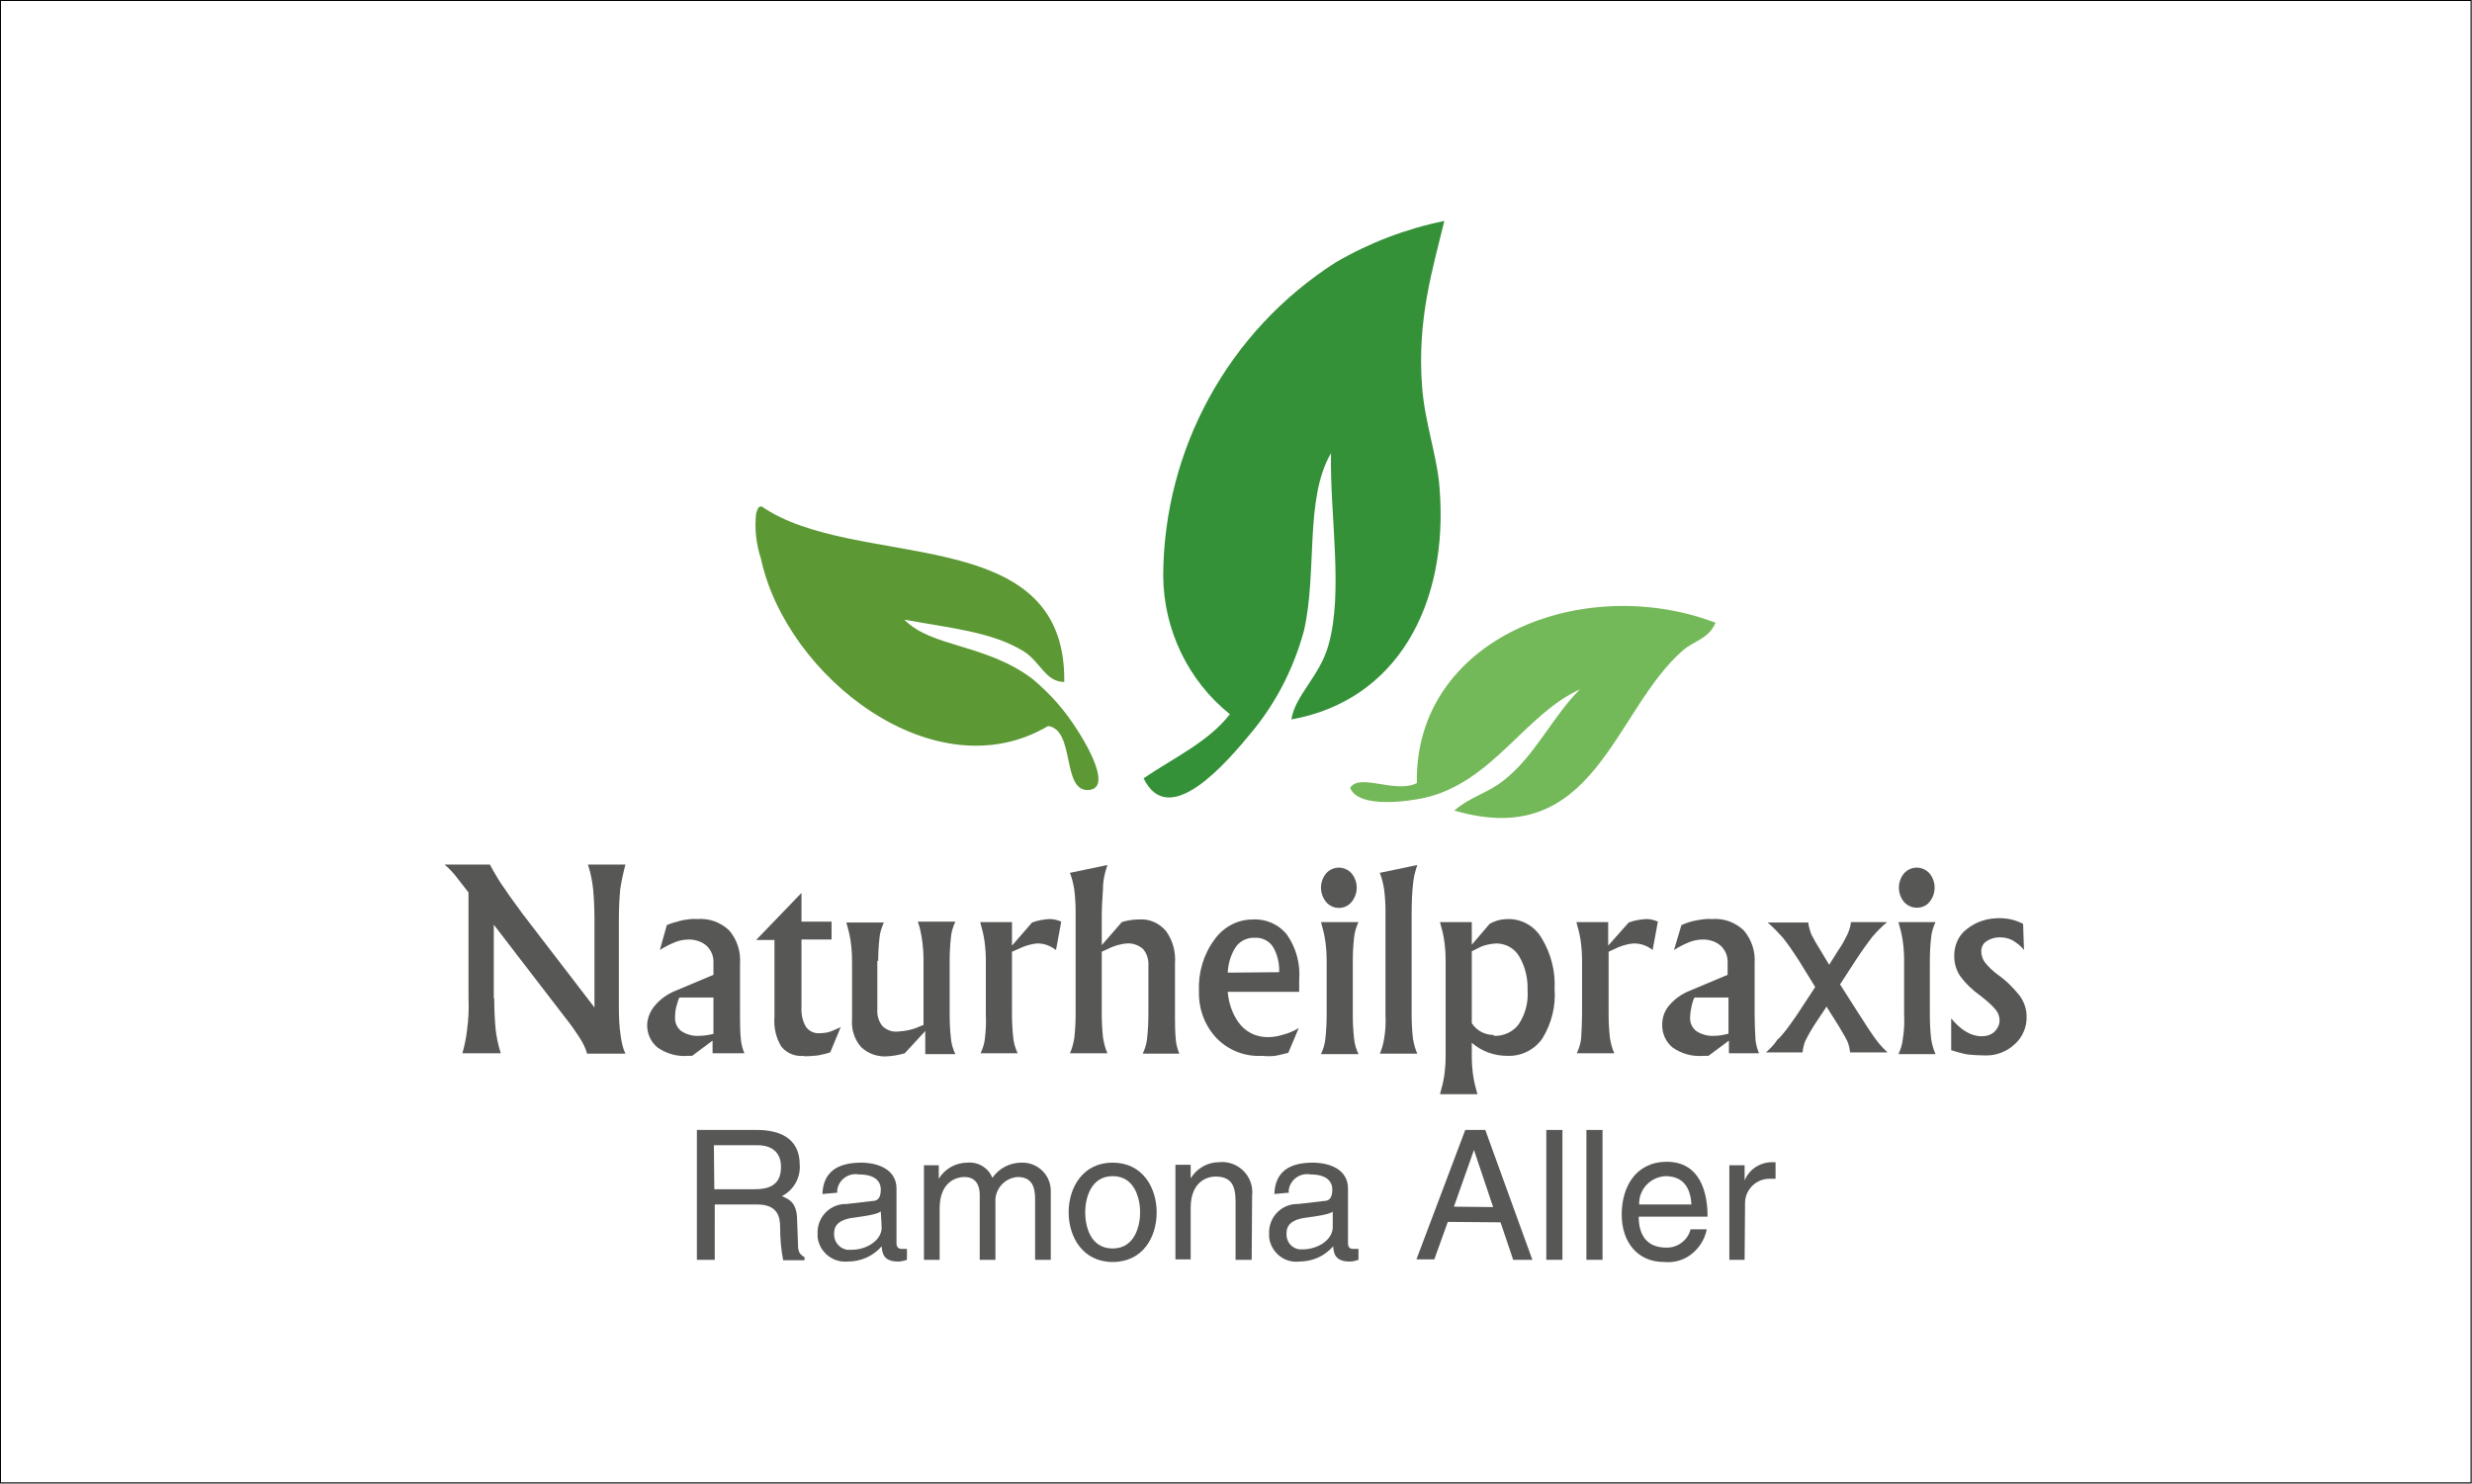 <?xml version="1.0" encoding="utf-8"?>
<!-- Generator: Adobe Illustrator 26.0.3, SVG Export Plug-In . SVG Version: 6.00 Build 0)  -->
<svg version="1.1" id="Ebene_1" xmlns="http://www.w3.org/2000/svg" xmlns:xlink="http://www.w3.org/1999/xlink" x="0px" y="0px"
	 viewBox="0 0 567.2 340.5" style="enable-background:new 0 0 567.2 340.5;" xml:space="preserve">
<style type="text/css">
	.st0{clip-path:url(#SVGID_00000120516380944789906130000009884020178571667584_);}
	.st1{fill:#74B959;}
	.st2{fill:#5C9833;}
	.st3{fill:#359138;}
	.st4{fill:#575756;}
	.st5{fill:none;stroke:#000000;stroke-width:0.25;stroke-miterlimit:10;}
</style>
<g>
	<g>
		<defs>
			<rect id="SVGID_1_" x="102.1" y="50.7" width="362.9" height="239"/>
		</defs>
		<clipPath id="SVGID_00000119824608061394002230000007813731038673156795_">
			<use xlink:href="#SVGID_1_"  style="overflow:visible;"/>
		</clipPath>
		<g style="clip-path:url(#SVGID_00000119824608061394002230000007813731038673156795_);">
			<path class="st1" d="M393.6,143c-1.6,3.6-4.8,4-7.4,6.2C370.2,163,366,195.5,333.7,186c3.7-3.2,7.7-4,11.3-6.9
				c7.2-5.6,11.1-14.5,17.5-20.9c-12.6,5.7-20.1,21.4-35.7,24.9c-3.1,0.7-15.1,2.6-17-2.3c2.1-3.5,10.4,1.4,15.3-1.1
				c-0.6-33.1,38-48.4,68.5-36.8"/>
			<path class="st2" d="M244.2,156.5c-4.2,0-5.5-4.5-9.1-6.9c-7.2-4.6-17.3-5.5-27.6-7.4c6.2,6.4,18.7,5.5,29.4,13.6
				c4.1,3.4,7.6,7.4,10.4,11.9c1.5,2.3,8.3,13.4,2.3,13.6c-6,0.1-2.9-13.8-9.1-14.7c-26,15.4-60.1-11.3-65.9-38.4
				c-1.1-3.3-1.5-6.9-1.1-10.4c0.8-2.6,1-0.9,1.1-1.7c21.5,15.1,69.9,3.2,69.6,40.2"/>
			<path class="st3" d="M331.4,50.7c-2.6,10.8-6.3,22.6-5.1,38c0.6,8.3,3.5,16.1,4,23.2c2.2,27-9.9,48.9-34,53.2
				c0.9-5.6,6.5-9.9,8.5-17c3.5-12.2,0.3-30,0.6-44.1c-6.1,10.4-3.1,27.2-6.2,40.7c-2.3,8.5-6.3,16.4-11.9,23.2
				c-5.7,6.9-19.1,22.8-24.9,10.7c6.9-4.7,14.8-8.3,19.8-14.7c-9.6-7.7-15.2-19.4-15.3-31.7c0.1-29.2,15-56.3,39.6-72
				C314.2,55.7,322.6,52.5,331.4,50.7"/>
			<path class="st4" d="M113.4,229.1c0,2.3,0.1,4.6,0.3,6.9c0.2,1.9,0.6,3.8,1.2,5.7h-8.8c0.5-1.8,0.9-3.7,1.1-5.6
				c0.3-2.3,0.4-4.6,0.3-6.9v-24.4c-1-1.3-1.8-2.3-2.5-3.2c-0.9-1.2-1.9-2.3-3-3.2h10.4c1.2,2.2,2.3,4.1,3.5,5.7
				c1.1,1.7,2.5,3.5,4,5.6l16.5,21.5v-20.2c0-2.3-0.1-4.6-0.3-6.9c-0.2-1.9-0.6-3.9-1.2-5.7h8.6c-0.5,1.9-0.9,3.8-1.2,5.7
				c-0.2,2.3-0.3,4.6-0.3,6.9v20.4c0,2.1,0.1,4.2,0.4,6.2c0.2,1.5,0.5,2.9,1.1,4.2h-8.8c-0.3-1.2-0.9-2.4-1.6-3.5
				c-1.1-1.7-2.2-3.3-3.5-4.9l-16.3-21.2V229.1z"/>
			<path class="st4" d="M157.8,242.3c-2.4,0.2-4.9-0.5-6.9-1.9c-1.6-1.3-2.5-3.3-2.4-5.4c0.1-1.6,0.8-3.2,1.9-4.4
				c1.2-1.4,2.8-2.5,4.5-3.2l8.8-3.7v-2.7c0.1-1.5-0.5-2.9-1.5-3.9c-1.1-1-2.6-1.5-4.1-1.5c-1.1,0-2.2,0.2-3.2,0.6
				c-1.2,0.5-2.4,1.1-3.5,1.8l1.6-5.7c1.1-0.5,2.3-0.8,3.5-1.1c1.1-0.2,2.3-0.4,3.5-0.3c2.7-0.2,5.3,0.7,7.3,2.6
				c1.8,2.1,2.7,4.8,2.5,7.6v11.8c0,1.9,0,3.8,0.2,5.7c0.1,1.1,0.4,2.1,0.8,3.1h-7.3v-2.9l-4.7,3.5L157.8,242.3z M163.7,237.3v-8.4
				H156c-0.2,0-0.4,0.6-0.7,1.7c-0.3,0.9-0.4,1.8-0.4,2.8c-0.1,1.2,0.4,2.4,1.4,3.2c1.2,0.8,2.7,1.2,4.1,1.1c1.2,0,2.3-0.2,3.5-0.5
				L163.7,237.3z"/>
			<path class="st4" d="M184.4,242.3c-1.9,0.2-3.9-0.6-5.1-2.1c-1.3-2.1-1.8-4.5-1.6-6.9v-17.6h-4.2l10.4-10.8l0,0v6.6h6.9v4.1h-6.9
				V231c-0.1,1.6,0.2,3.2,1,4.6c0.7,1,1.9,1.6,3.1,1.5c0.8,0,1.6-0.1,2.3-0.3c0.9-0.3,1.7-0.7,2.6-1.1l-2.4,5.8
				c-0.9,0.3-1.8,0.5-2.8,0.7c-1,0.1-2.1,0.2-3.1,0.2"/>
			<path class="st4" d="M201.3,220.4v11.2c-0.1,1.4,0.3,2.8,1.2,3.9c1,0.9,2.3,1.4,3.7,1.2c1.6-0.1,3.2-0.4,4.7-1.1l1-0.4v-14.9
				c0-1.5-0.1-2.9-0.3-4.4c-0.2-1.5-0.5-3-1-4.4h8.6c-0.5,1.1-0.9,2.3-1,3.5c-0.2,1.8-0.3,3.6-0.3,5.4V233c0,1.8,0.1,3.6,0.3,5.4
				c0.1,1.2,0.5,2.4,1,3.5h-6.9v-5.3l-4.7,5.1c-1.3,0.4-2.6,0.6-3.9,0.7c-2.3,0.2-4.5-0.6-6.1-2.1c-1.5-1.7-2.3-4-2.1-6.4v-13.4
				c0-1.5-0.1-2.9-0.3-4.4c-0.2-1.5-0.6-3-1-4.4h8.6c-0.5,1.1-0.9,2.3-1,3.5c-0.2,1.8-0.3,3.6-0.3,5.4"/>
			<path class="st4" d="M226.2,232.9v-12.5c0-1.5-0.1-2.9-0.3-4.4c-0.2-1.5-0.6-3-1-4.4h7.3v5.4l4.6-5.3c1.3-0.5,2.6-0.7,4-0.8
				c0.9,0,1.8,0.2,2.7,0.6l-1.2,6.5l-0.3-0.2c-1.1-0.8-2.5-1.3-3.9-1.3c-1.6,0.1-3.1,0.6-4.5,1.3l-1.4,0.6v14.4
				c0,1.8,0.1,3.6,0.3,5.4c0.1,1.2,0.5,2.4,1,3.5H225c0.5-1.1,0.9-2.3,1-3.5C226.2,236.5,226.3,234.6,226.2,232.9"/>
			<path class="st4" d="M246.8,232.9v-23.8c0-1.6-0.1-3.3-0.3-4.9c-0.2-1.3-0.5-2.6-1-3.9l4.3-0.9l4.3-0.9c-0.5,1.5-0.9,3-1,4.6
				c0,1.7-0.3,4-0.3,6.9v6.9l4.6-5.3c1.3-0.4,2.6-0.6,3.9-0.6c2.4-0.2,4.6,0.8,6.2,2.6c1.6,2.2,2.3,4.8,2.1,7.5V233
				c0,1.9,0,3.8,0.2,5.7c0.1,1.1,0.4,2.1,0.8,3.1h-8.4c0.5-1.1,0.9-2.3,1-3.5c0.2-1.8,0.3-3.6,0.3-5.5v-11.1
				c0.1-1.4-0.3-2.8-1.2-3.9c-1-0.9-2.4-1.4-3.7-1.3c-1.6,0.1-3.1,0.6-4.5,1.3l-1.3,0.6v14.4c0,1.8,0.1,3.6,0.3,5.4
				c0.2,1.2,0.5,2.4,1,3.5h-8.6c0.5-1.1,0.8-2.3,1-3.5C246.7,236.5,246.8,234.6,246.8,232.9"/>
			<path class="st4" d="M289.5,242.3c-3.9,0.2-7.7-1.3-10.4-4.1c-2.7-2.9-4.1-6.7-4-10.7c-0.2-4.2,1-8.4,3.5-11.8
				c2-2.9,5.3-4.7,8.8-4.7l0,0c3-0.2,6,1.1,7.9,3.5c2.1,3,3.1,6.7,2.8,10.4v2.7h-16.4c0.2,2.5,1,4.9,2.4,6.9c1.5,2.2,4,3.5,6.7,3.5
				c1.3,0,2.5-0.2,3.7-0.6c1.2-0.3,2.4-0.8,3.5-1.5l-2.4,5.7c-1.3,0.3-2.3,0.6-3.1,0.7c-0.9,0.1-1.9,0.1-2.8,0 M293.5,223.1
				c0.1-2-0.4-4.1-1.4-5.8c-0.9-1.4-2.5-2.2-4.2-2.1l0,0c-1.9-0.1-3.7,0.9-4.6,2.5c-1,1.7-1.5,3.6-1.6,5.5L293.5,223.1z"/>
			<path class="st4" d="M304.4,232.9v-12.5c0-1.5-0.1-2.9-0.3-4.4c-0.2-1.5-0.6-3-1-4.4h8.6c-0.5,1.1-0.9,2.3-1,3.5
				c-0.2,1.8-0.3,3.6-0.3,5.4V233c0,1.8,0.1,3.6,0.3,5.4c0.1,1.2,0.5,2.4,1,3.5h-8.6c0.5-1.1,0.9-2.3,1-3.5
				C304.3,236.6,304.4,234.8,304.4,232.9 M307.2,199.1c1.1,0,2.2,0.5,2.9,1.3c1.6,1.9,1.6,4.7,0,6.6c-1.3,1.6-3.7,1.8-5.3,0.5
				c-0.2-0.1-0.3-0.3-0.5-0.5c-1.6-1.9-1.6-4.7,0-6.6C305,199.6,306.1,199.1,307.2,199.1"/>
			<path class="st4" d="M317.9,232.9v-23.8c0-1.6-0.1-3.3-0.3-4.9c-0.2-1.3-0.5-2.6-1-3.9l4.3-0.9l4.3-0.9c-0.5,1.5-0.9,3-1,4.6
				c-0.2,1.7-0.3,4-0.3,6.9v22.9c0,1.8,0.1,3.6,0.3,5.4c0.2,1.2,0.5,2.4,1,3.5h-8.6c0.5-1.1,0.8-2.3,1-3.5
				C317.9,236.5,318,234.7,317.9,232.9"/>
			<path class="st4" d="M331.7,220.4c0-1.5-0.1-2.9-0.3-4.4c-0.2-1.5-0.6-3-1-4.4h7.3v5.2l4.1-4.8l0.8-0.4c1.1-0.5,2.3-0.7,3.5-0.7
				c3.2,0,6.1,1.7,7.7,4.5c2.1,3.5,3.1,7.5,2.9,11.5c0.3,4-0.7,8-2.8,11.4c-1.8,2.6-4.8,4.1-8,4c-3,0-5.9-1-8.2-3v3.1
				c0,1.4,0.1,2.9,0.3,4.3c0.2,1.5,0.6,3,1,4.4h-8.6c0.4-1.4,0.8-2.9,1-4.4c0.2-1.5,0.3-2.9,0.3-4.4V220.4z M342.8,237.7
				c2.2,0.1,4.4-0.9,5.7-2.7c1.5-2.3,2.2-5,2-7.7c0.1-2.7-0.5-5.4-1.9-7.8c-1.1-1.9-3.1-3-5.3-3c-1.3,0.1-2.6,0.3-3.8,0.9
				c-0.6,0.3-1.2,0.6-1.8,0.9v16.5c1.1,1.7,3,2.7,5,2.7"/>
			<path class="st4" d="M363,232.9v-12.5c0-1.5-0.1-2.9-0.3-4.4c-0.2-1.5-0.6-3-1-4.4h7.3v5.4l4.7-5.3c1.3-0.5,2.6-0.7,4-0.8
				c0.9,0,1.9,0.2,2.7,0.6l-1.2,6.5l-0.3-0.2c-1.2-0.9-2.6-1.3-4-1.3c-1.6,0.1-3.1,0.6-4.5,1.3l-1.3,0.6v14.4c0,1.8,0.1,3.6,0.3,5.4
				c0.2,1.2,0.5,2.4,1,3.5h-8.6c0.5-1.1,0.9-2.3,1-3.5C362.9,236.5,363,234.6,363,232.9"/>
			<path class="st4" d="M390.7,242.3c-2.4,0.2-4.9-0.5-6.9-1.9c-1.6-1.3-2.5-3.3-2.4-5.4c0-1.6,0.6-3.2,1.7-4.4
				c1.2-1.4,2.8-2.5,4.5-3.2l8.8-3.7v-2.7c0.1-1.5-0.5-2.9-1.5-3.9c-1.1-1-2.6-1.5-4.1-1.5c-1.1,0-2.2,0.2-3.2,0.6
				c-1.2,0.5-2.4,1.1-3.5,1.8l1.7-5.7c1.1-0.5,2.3-0.9,3.5-1.1c1.1-0.2,2.3-0.4,3.5-0.3c2.7-0.2,5.3,0.7,7.3,2.6
				c1.8,2.1,2.7,4.8,2.5,7.6v11.8c0,1.9,0.1,3.8,0.2,5.7c0.1,1.1,0.4,2.1,0.8,3.1h-6.9v-2.9l-4.7,3.5L390.7,242.3z M396.6,237.3
				v-8.4h-7.7c-0.2,0-0.4,0.6-0.7,1.7c-0.2,0.9-0.4,1.9-0.4,2.8c-0.1,1.2,0.4,2.4,1.4,3.2c1.2,0.8,2.7,1.2,4.1,1.1
				c1.1,0,2.2-0.2,3.3-0.5L396.6,237.3z"/>
			<path class="st4" d="M412.3,232.9l4.2-6.4l-3.7-6c-1.4-2.2-2.6-3.9-3.7-5.3c-1.1-1.2-2.2-2.4-3.5-3.5h9.3
				c0.1,0.9,0.4,1.9,0.7,2.7c0.6,1.2,1.3,2.4,2,3.5l2.1,3.5l2.2-3.5c0.8-1.1,1.4-2.3,2-3.5c0.4-0.9,0.7-1.8,0.8-2.8h8.3
				c-1.2,1-2.4,2.2-3.5,3.5c-1,1.3-2.3,3.1-3.8,5.4l-3.5,5.4l4.4,6.9c1.6,2.5,2.9,4.5,3.8,5.7c0.8,1.1,1.7,2.1,2.7,3h-8.6
				c-0.1-0.9-0.3-1.9-0.7-2.7c-0.6-1.2-1.3-2.3-2-3.5l-2.7-4.3l-2.8,4.2c-0.7,1.1-1.4,2.3-2,3.5c-0.4,0.9-0.6,1.8-0.7,2.8h-8.4
				c1-0.9,1.9-1.8,2.6-2.9C409.1,237.5,410.5,235.5,412.3,232.9"/>
			<path class="st4" d="M436.9,232.9v-12.5c0-1.5-0.1-2.9-0.3-4.4c-0.2-1.5-0.6-3-1-4.4h8.5c-0.5,1.1-0.9,2.3-1,3.5
				c-0.2,1.8-0.3,3.6-0.3,5.4V233c0,1.8,0.1,3.6,0.3,5.4c0.2,1.2,0.5,2.4,1,3.5h-8.5c0.5-1.1,0.9-2.3,1-3.5
				C436.9,236.6,437,234.8,436.9,232.9 M439.8,199.1c1.1,0,2.2,0.5,2.9,1.3c1.6,1.9,1.6,4.7,0,6.6c-0.7,0.9-1.8,1.3-2.9,1.3
				c-1.1,0-2.2-0.5-2.9-1.3c-1.6-1.9-1.6-4.7,0-6.6C437.6,199.6,438.7,199.1,439.8,199.1"/>
			<path class="st4" d="M464.4,218c-0.7-0.9-1.6-1.6-2.6-2.2c-0.9-0.5-1.9-0.7-3-0.7c-1.1,0-2.1,0.3-3,0.9c-0.8,0.5-1.2,1.4-1.2,2.3
				c0,0.9,0.3,1.8,0.8,2.5c0.9,1.1,1.8,2,2.9,2.8c2,1.4,3.7,3.1,5.2,5c0.9,1.3,1.5,2.9,1.5,4.6c0.1,2.4-0.9,4.8-2.7,6.4
				c-1.9,1.8-4.4,2.7-6.9,2.6c-1.3,0-2.6-0.1-3.8-0.2c-1.3-0.2-2.6-0.6-3.9-1v-7.3c1,1.2,2.1,2.3,3.5,3.1c1,0.6,2.2,1,3.5,1
				c1.1,0,2.1-0.3,2.9-1c0.7-0.7,1.2-1.6,1.2-2.6c0-0.9-0.3-1.8-0.9-2.5c-1-1.2-2.2-2.2-3.5-3.2c-1.8-1.3-3.4-2.8-4.7-4.6
				c-0.9-1.4-1.3-2.9-1.3-4.6c0-2.4,1-4.7,2.9-6.1c2.1-1.7,4.7-2.5,7.4-2.5c1,0,1.9,0.1,2.8,0.3c0.9,0.2,1.9,0.6,2.7,1L464.4,218z"
				/>
			<path class="st4" d="M163.9,289.1h-4v-29.8h13.8c4.9,0,9.8,1.7,9.8,8c0.2,3-1.4,5.8-4.1,7.2c1.7,0.7,3.5,1.5,3.5,5.6l0.2,5.4
				c0,1.7,0.3,2.3,1.5,3v0.7h-4.9c-0.5-2.5-0.7-5-0.7-7.5c0-2.4-0.5-5.3-5.3-5.3h-9.7V289.1z M163.9,272.9h9.3c2.9,0,6-0.7,6-5.1
				c0-4.4-3.5-5-5.4-5h-10L163.9,272.9z"/>
			<path class="st4" d="M188.7,274c0.2-5.2,3.6-7.2,9-7.2c1.7,0,8,0.5,8,6v12.5c0,0.9,0.5,1.3,1.2,1.3c0.4,0,0.8,0,1.2,0v2.5
				c-0.6,0.2-1.3,0.4-2,0.4c-3.2,0-3.7-1.7-3.8-3.5c-2,2.3-4.8,3.5-7.8,3.5c-3.5,0.3-6.5-2.2-6.9-5.6c0-0.2,0-0.4,0-0.7
				c-0.2-3.6,2.5-6.7,6.1-6.9c0.2,0,0.3,0,0.5,0l6-0.7c0.9,0,1.9-0.4,1.9-2.6s-1.7-3.5-5.1-3.5c-2.4-0.4-4.6,1.3-4.9,3.6
				c0,0.2,0,0.4,0,0.6L188.7,274z M202.1,278c-0.6,0.4-1.5,0.8-6,1.4c-1.8,0.2-4.7,0.8-4.7,3.5c-0.2,1.9,1.1,3.6,3,3.9
				c0.3,0,0.6,0,1,0c3.5,0,6.9-2.2,6.9-5.1L202.1,278z"/>
			<path class="st4" d="M211.9,267.4h3.5v3.1l0,0c1.4-2.3,3.9-3.7,6.6-3.7c2.5-0.2,4.8,1.2,5.7,3.5c1.5-2.2,4-3.5,6.7-3.5
				c3.6-0.1,6.6,2.7,6.7,6.3c0,0.3,0,0.7,0,1v15h-3.6v-14c0-3-0.9-5-4-5c-3,0.2-5.3,2.8-5.1,5.8v13.2h-3.6v-15c0-1.8-0.7-4-3.5-4
				c-2.1,0-5.7,1.3-5.7,7.2v11.8h-3.6V267.4z"/>
			<path class="st4" d="M255.3,266.8c6.9,0,10.1,5.8,10.1,11.4s-3.1,11.4-10.1,11.4c-6.9,0-10.1-5.8-10.1-11.4
				S248.4,266.8,255.3,266.8 M255.3,286.5c5.2,0,6.3-5.4,6.3-8.3s-1.1-8.3-6.3-8.3c-5.2,0-6.3,5.4-6.3,8.3S250,286.5,255.3,286.5"/>
			<path class="st4" d="M287.2,289.1h-3.7v-13.4c0-3.8-1.1-5.7-4.6-5.7c-2.1,0-5.7,1.3-5.7,7.2v11.8h-3.5v-21.7h3.5v3.1l0,0
				c1.4-2.3,3.9-3.7,6.5-3.7c3.8-0.4,7.2,2.4,7.6,6.1c0,0.5,0.1,0.9,0,1.4L287.2,289.1z"/>
			<path class="st4" d="M292.4,274c0.2-5.2,3.5-7.2,8.9-7.2c1.8,0,8,0.5,8,6v12.5c0,0.9,0.4,1.3,1.2,1.3c0.4,0,0.8,0,1.2,0v2.5
				c-0.6,0.2-1.3,0.4-2,0.4c-3.2,0-3.7-1.7-3.8-3.5c-2,2.3-4.8,3.5-7.8,3.5c-3.4,0.4-6.5-2.1-6.9-5.6c0-0.2,0-0.5,0-0.7
				c-0.2-3.6,2.5-6.7,6.1-6.9c0.2,0,0.4,0,0.5,0l6-0.7c0.9,0,1.9-0.4,1.9-2.6s-1.7-3.5-5.1-3.5c-2.4-0.4-4.6,1.3-4.9,3.6
				c0,0.2,0,0.4,0,0.6L292.4,274z M305.9,278c-0.6,0.4-1.5,0.8-6,1.4c-1.8,0.2-4.7,0.8-4.7,3.5c-0.2,1.9,1.1,3.6,3,3.8
				c0.2,0,0.5,0,0.7,0c3.5,0,6.9-2.2,6.9-5.1V278z"/>
			<path class="st4" d="M332.2,280.4l-3.1,8.6H325l11.2-29.7h4.6l10.8,29.8h-4.4l-2.9-8.6L332.2,280.4z M342.6,277l-4.4-13.1l0,0
				l-4.6,13L342.6,277z"/>
			<rect x="354.8" y="259.3" class="st4" width="3.7" height="29.8"/>
			<rect x="364" y="259.3" class="st4" width="3.7" height="29.8"/>
			<path class="st4" d="M391.6,282.2c-0.5,2.4-1.9,4.5-3.9,5.9c-1.7,1.2-3.8,1.7-5.9,1.5c-6.1,0-9.7-4.6-9.7-10.9
				c0-6.3,3.2-12.1,10.4-12.1c6.3,0,9.3,5,9.3,12.6H376c0,4.5,2.1,7.1,6.3,7.1c2.6,0.1,5-1.7,5.6-4.2H391.6z M388.1,276.4
				c-0.2-3.5-1.6-6.5-6-6.5c-3.4,0.2-6.1,3-6,6.5H388.1z"/>
			<path class="st4" d="M400.3,289.1h-3.5v-21.7h3.5v3.5l0,0c1-2.5,3.4-4.1,6.1-4.2c0.3,0,0.6,0,1,0v3.8H406c-3,0-5.5,2.4-5.6,5.4
				c0,0.1,0,0.3,0,0.4L400.3,289.1z"/>
		</g>
	</g>
</g>
<rect x="0.1" y="0.1" class="st5" width="566.9" height="340.2"/>
</svg>
